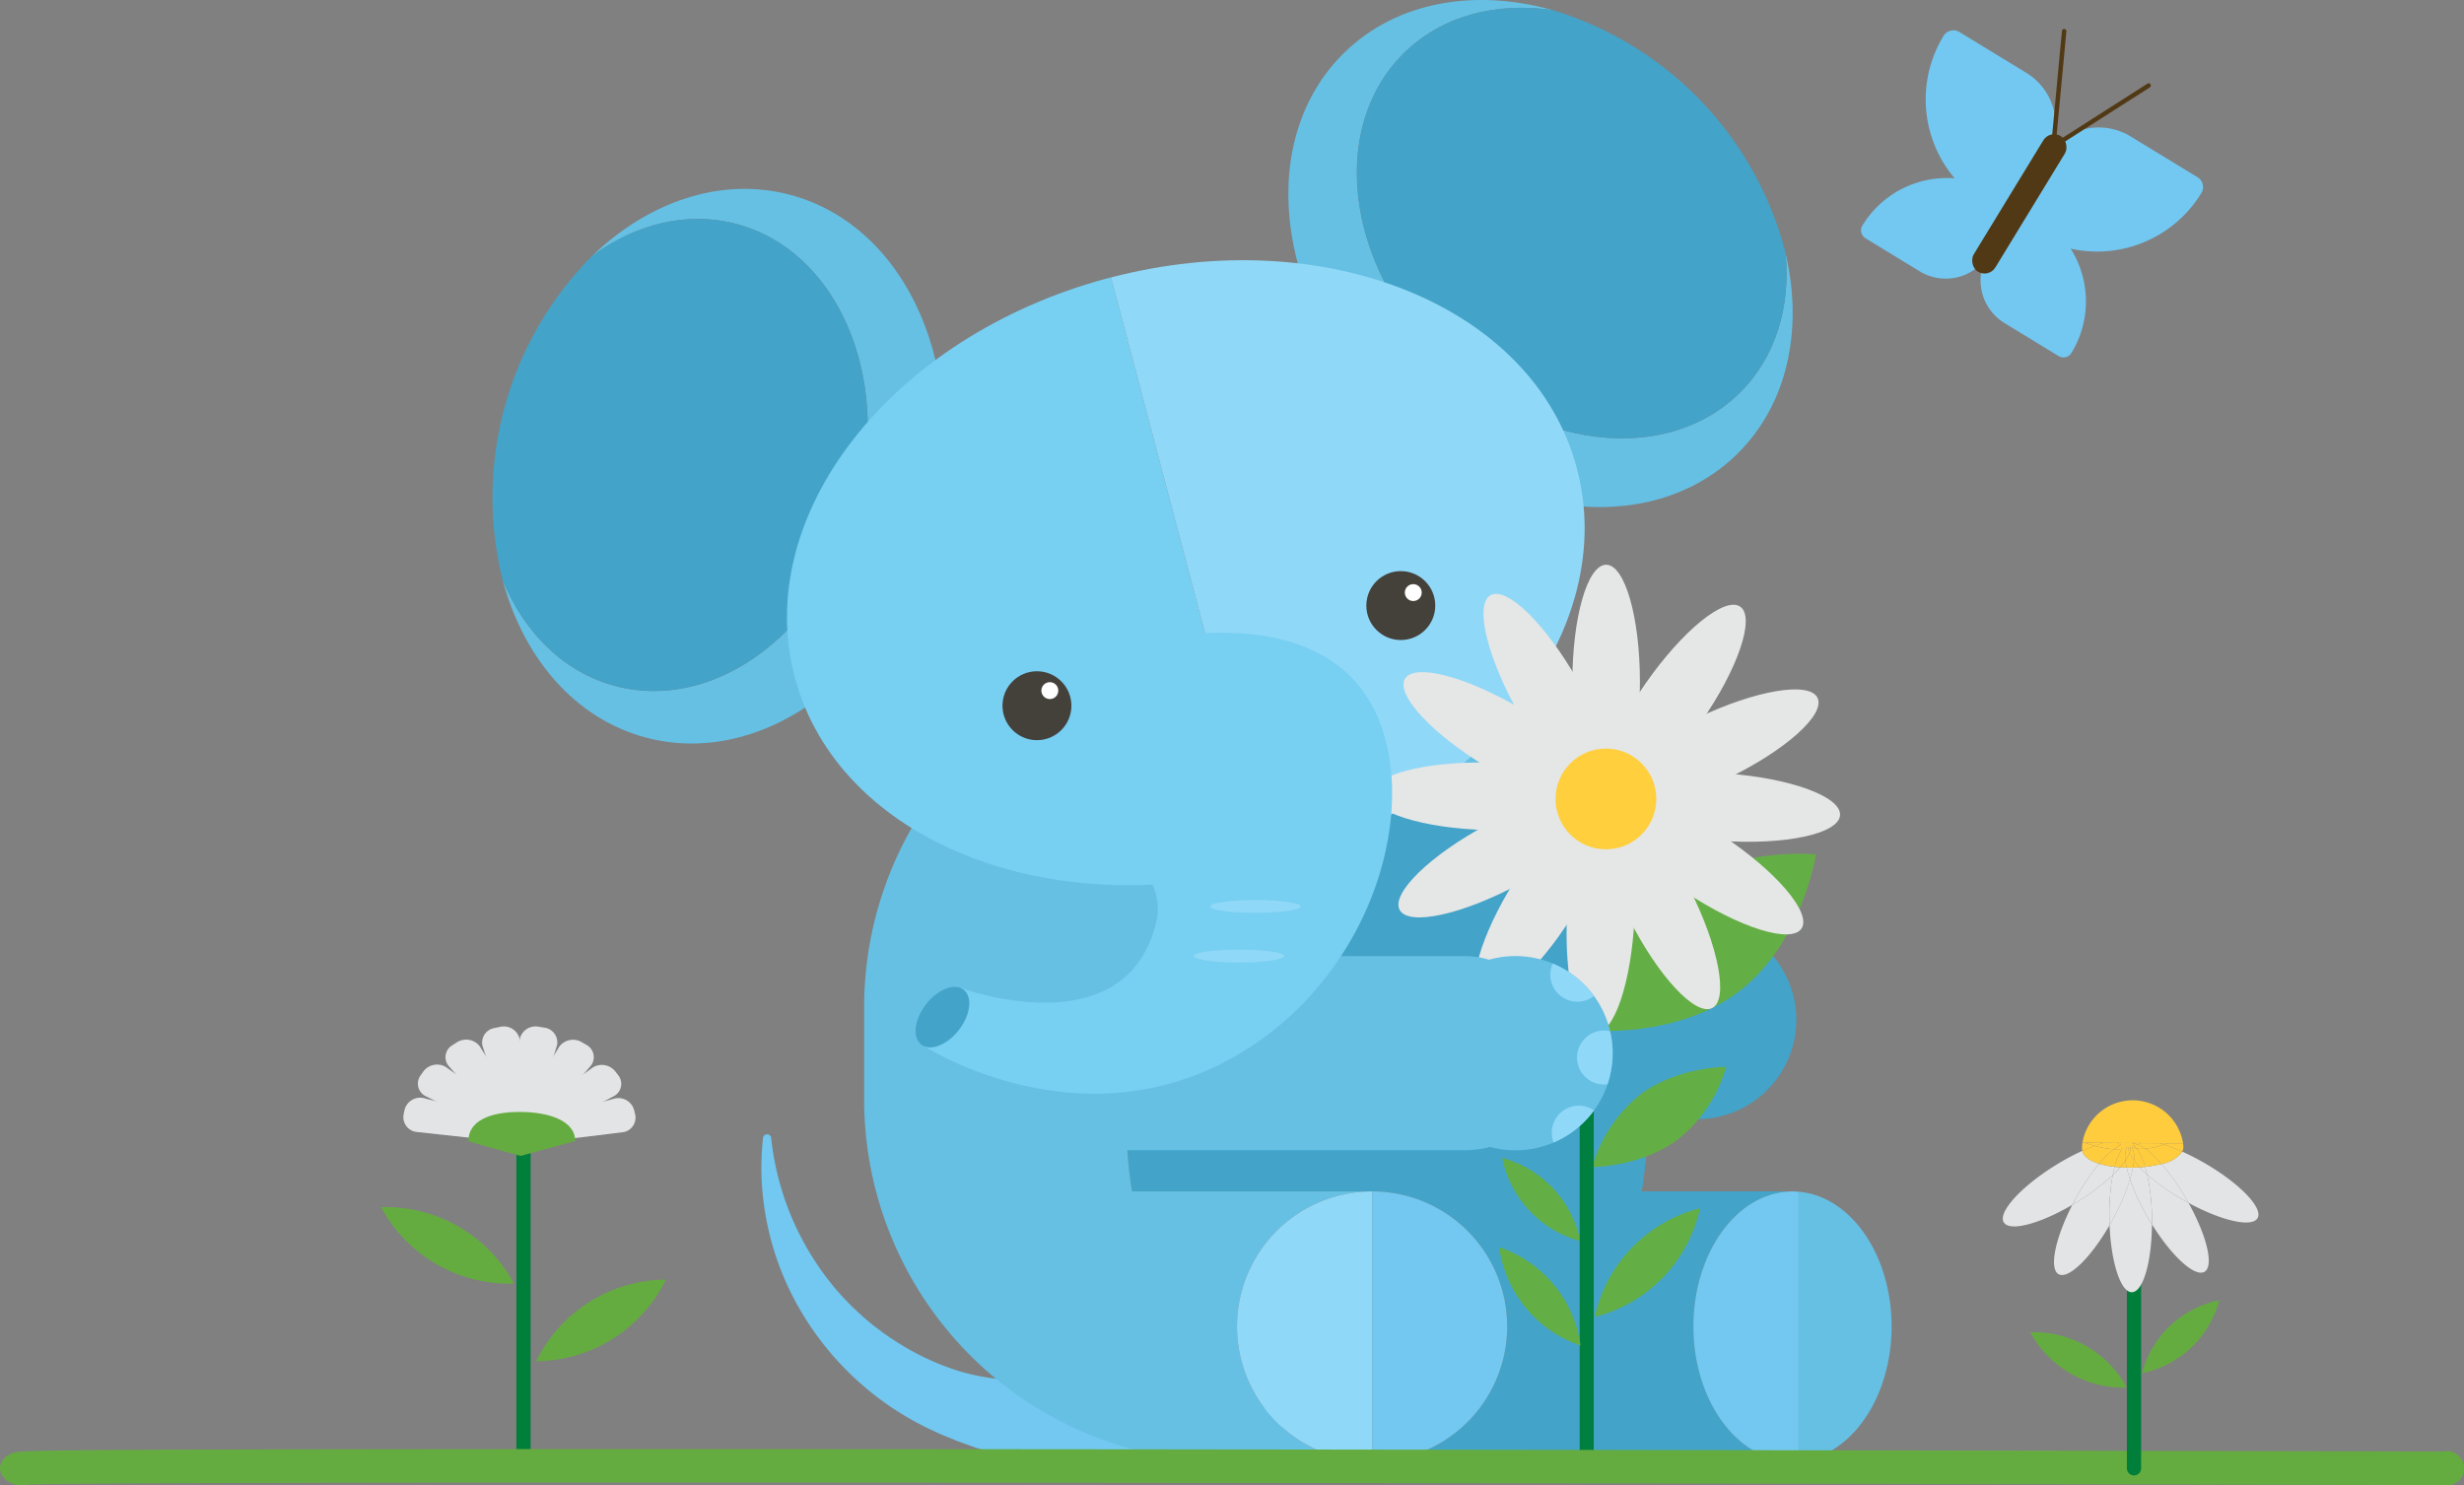 <svg xmlns="http://www.w3.org/2000/svg" xmlns:xlink="http://www.w3.org/1999/xlink" width="319.913" height="192.851" viewBox="0 0 319.913 192.851">
	<rect x="0" y="0" width="319.913" height="192.851" fill="#808080" stroke="none"/>
	<defs>
	  <clipPath id="clip-path">
		<path id="Path_921" data-name="Path 921" d="M603.7,590.392a12.614,12.614,0,1,1-.992-4.914A12.624,12.624,0,0,1,603.7,590.392Z" transform="translate(-578.451 -577.768)" fill="#66c0e4"/>
	  </clipPath>
	</defs>
	<g id="Group_1106" data-name="Group 1106" transform="translate(-169.267 -254.338)">
	  <g id="Group_1070" data-name="Group 1070" transform="translate(233.167 254.338)">
		<g id="Group_1069" data-name="Group 1069" transform="translate(0)">
		  <g id="Group_1068" data-name="Group 1068">
			<g id="Group_986" data-name="Group 986" transform="translate(34.955 147.301)">
			  <g id="Group_985" data-name="Group 985">
				<path id="Path_898" data-name="Path 898" d="M357.571,638.536a36.4,36.4,0,0,0,8.112,19.294c.549.66,1.111,1.3,1.716,1.909.3.3.584.619.9.909l.937.862c.3.294.637.557.96.828s.639.549.978.8c.682.5,1.336,1.018,2.049,1.46a33.573,33.573,0,0,0,8.9,4.263,28.346,28.346,0,0,0,9.575,1.081c.4,0,.795-.05,1.189-.066l1.234-.057c.921-.046,1.843-.077,2.764-.08,1.843-.011,3.686.071,5.528.222a96.317,96.317,0,0,1,11.056,1.555c1.843.377,3.685.8,5.528,1.323a46.232,46.232,0,0,1,5.528,1.893.577.577,0,0,1,0,1.06A46.244,46.244,0,0,1,419,677.685c-1.843.519-3.685.947-5.528,1.324a96.356,96.356,0,0,1-11.056,1.555c-1.843.151-3.686.233-5.528.222-.921,0-1.843-.033-2.764-.08l-.345-.018-.394-.033-.79-.068c-.526-.054-1.05-.094-1.572-.172l-1.559-.273c-.259-.048-.518-.087-.775-.143l-.768-.182-1.527-.375-1.5-.455c-1.005-.272-1.971-.682-2.949-1.015-.485-.181-.959-.395-1.438-.585s-.959-.38-1.421-.61a38.716,38.716,0,0,1-17.764-15.943,36.918,36.918,0,0,1-4.969-16.626,36.28,36.28,0,0,1,.163-5.674.534.534,0,0,1,1.06,0Z" transform="translate(-356.305 -638.061)" fill="#72c8f1"/>
			  </g>
			</g>
			<g id="Group_989" data-name="Group 989" transform="translate(48.295 83.765)">
			  <path id="Path_899" data-name="Path 899" d="M565.973,571.7c-.06,0-.119-.009-.18-.009H546.678a57.616,57.616,0,0,0,.727-9.152c0-.173,0-.344-.005-.517h3.709a12.9,12.9,0,1,0,0-25.217h-7.267q.431,1.8.722,3.653a46.643,46.643,0,0,1,.541,6.019q-.723-2.425-1.653-4.7a48.135,48.135,0,0,0-2.358-4.969c-6.137-11.2-16.171-18.5-27.511-18.5-18.68,0-33.822,19.8-33.822,44.232a57.609,57.609,0,0,0,.727,9.152H512.5a2.223,2.223,0,0,1,.455.048,17.537,17.537,0,0,1,.025,34.977,2.239,2.239,0,0,1-.479.054h53.3c.061,0,.12-.007.18-.009-6.983-.194-12.6-7.965-12.6-17.53S558.99,571.9,565.973,571.7Z" transform="translate(-445.709 -500.743)" fill="#43a3c8"/>
			  <g id="Group_987" data-name="Group 987">
				<path id="Path_900" data-name="Path 900" d="M489.188,508.613a47.1,47.1,0,0,0-45.638-36.065h-5.58a47.054,47.054,0,0,0-46.916,46.916v12.2a47.054,47.054,0,0,0,46.916,46.916h19.035a17.434,17.434,0,0,1-8.028-1.947c-.34-.175-.675-.358-1-.555a17.539,17.539,0,0,1,9.029-32.577H425.834a57.608,57.608,0,0,1-.727-9.152c0-24.429,15.143-44.232,33.822-44.232,11.339,0,21.374,7.3,27.511,18.5a48.129,48.129,0,0,1,2.358,4.969q.928,2.277,1.653,4.7a46.644,46.644,0,0,0-.541-6.019Q489.622,510.415,489.188,508.613Z" transform="translate(-391.055 -472.548)" fill="#66c0e4"/>
				<path id="Path_901" data-name="Path 901" d="M562.863,748.672h.834a2.243,2.243,0,0,0,.479-.054c-.142.01-.283.025-.426.032Q563.31,748.672,562.863,748.672Z" transform="translate(-496.911 -642.642)" fill="#66c0e4"/>
				<path id="Path_902" data-name="Path 902" d="M563.7,657.377h-.834c.433,0,.863.017,1.289.048A2.222,2.222,0,0,0,563.7,657.377Z" transform="translate(-496.911 -586.426)" fill="#66c0e4"/>
				<path id="Path_903" data-name="Path 903" d="M718.181,668.156c-1.855-5.977-6.072-10.253-11.056-10.671v34.982c6.732-.566,12.067-8.166,12.067-17.484A23.081,23.081,0,0,0,718.181,668.156Z" transform="translate(-585.794 -586.493)" fill="#66c0e4"/>
			  </g>
			  <path id="Path_904" data-name="Path 904" d="M534.708,657.377a17.54,17.54,0,0,0-9.029,32.577c.326.2.661.38,1,.555a17.434,17.434,0,0,0,8.028,1.947h0V657.377h0Z" transform="translate(-468.758 -586.426)" fill="#90d8f7"/>
			  <g id="Group_988" data-name="Group 988" transform="translate(65.952 70.951)">
				<path id="Path_905" data-name="Path 905" d="M684.387,657.377c-.089,0-.177.007-.266.009-6.983.193-12.6,7.965-12.6,17.53s5.618,17.336,12.6,17.53c.089,0,.177.009.266.009.27,0,.534-.033.8-.055V657.418C684.922,657.4,684.656,657.377,684.387,657.377Z" transform="translate(-629.808 -657.377)" fill="#72c8f1"/>
				<path id="Path_906" data-name="Path 906" d="M564.151,657.425c-.426-.031-.855-.048-1.289-.048h0v35.079h0q.447,0,.888-.022c.143-.007.284-.022.426-.032a17.537,17.537,0,0,0-.025-34.977Z" transform="translate(-562.861 -657.377)" fill="#72c8f1"/>
			  </g>
			</g>
			<g id="Group_990" data-name="Group 990">
			  <path id="Path_907" data-name="Path 907" d="M306.125,319c-8.994-2.39-18.428.908-25.739,7.963,5.608-4.131,12.238-5.86,18.635-4.212,13.079,3.368,20.217,19.545,15.946,36.133s-18.337,27.3-31.415,23.936c-6.756-1.74-11.92-6.9-14.752-13.768,2.724,10.111,9.38,17.979,18.6,20.429,15.346,4.077,31.977-8.4,37.148-27.858S321.471,323.074,306.125,319Z" transform="translate(-267.435 -293.7)" fill="#66c0e4"/>
			  <path id="Path_908" data-name="Path 908" d="M281.362,389.084c13.079,3.368,27.144-7.348,31.415-23.936s-2.867-32.765-15.946-36.133c-6.4-1.648-13.027.081-18.635,4.212a44.5,44.5,0,0,0-11.587,42.088C269.442,382.182,274.606,387.344,281.362,389.084Z" transform="translate(-265.246 -299.968)" fill="#43a3c8"/>
			  <path id="Path_909" data-name="Path 909" d="M599.092,287.208c.664,6.919-1.249,13.485-5.934,18.127-9.593,9.505-27.144,7.348-39.2-4.819s-14.053-29.737-4.459-39.243c4.949-4.9,12.016-6.7,19.354-5.619-10.07-2.83-20.224-1.146-27.046,5.511-11.364,11.089-9.174,31.762,4.891,46.175s34.678,17.106,46.042,6.017C599.392,306.866,601.393,297.089,599.092,287.208Z" transform="translate(-431.161 -254.338)" fill="#66c0e4"/>
			  <path id="Path_910" data-name="Path 910" d="M563.78,262.9c-9.593,9.506-7.6,27.075,4.459,39.242s29.607,14.325,39.2,4.819c4.685-4.642,6.6-11.208,5.934-18.127a44.464,44.464,0,0,0-30.239-31.553C575.8,256.207,568.73,258,563.78,262.9Z" transform="translate(-445.442 -255.967)" fill="#43a3c8"/>
			</g>
			<g id="Group_995" data-name="Group 995" transform="translate(38.273 33.791)">
			  <g id="Group_992" data-name="Group 992" transform="translate(0 2.237)">
				<g id="Group_991" data-name="Group 991">
				  <path id="Path_911" data-name="Path 911" d="M406.413,348.343c-28.02,7.572-46.115,30.808-40.416,51.9s33.035,32.052,61.055,24.481c.063-.017.123-.037.186-.054l-20.22-76.478C406.816,348.245,406.615,348.289,406.413,348.343Z" transform="translate(-364.948 -348.192)" fill="#77cff2"/>
				</g>
			  </g>
			  <g id="Group_994" data-name="Group 994" transform="translate(42.07)">
				<g id="Group_993" data-name="Group 993">
				  <path id="Path_912" data-name="Path 912" d="M534.992,369.233c-5.658-20.94-32.643-31.884-60.45-24.632l20.22,76.478C522.675,413.454,540.679,390.278,534.992,369.233Z" transform="translate(-474.542 -342.363)" fill="#90d8f7"/>
				</g>
			  </g>
			</g>
			<g id="Group_1039" data-name="Group 1039" transform="translate(114.111 73.337)">
			  <g id="Group_1038" data-name="Group 1038">
				<g id="Group_997" data-name="Group 997" transform="translate(28.708 65.202)">
				  <g id="Group_996" data-name="Group 996">
					<path id="Path_913" data-name="Path 913" d="M637.295,628.252s6.332.007,11.138-3.587a18.732,18.732,0,0,0,6.264-9.428s-6.332-.007-11.138,3.587A18.731,18.731,0,0,0,637.295,628.252Z" transform="translate(-637.295 -615.237)" fill="#64af45"/>
				  </g>
				</g>
				<g id="Group_999" data-name="Group 999" transform="translate(29.051 83.575)">
				  <g id="Group_998" data-name="Group 998">
					<path id="Path_914" data-name="Path 914" d="M638.189,677.2a18.649,18.649,0,0,0,13.654-14.1,18.649,18.649,0,0,0-13.654,14.1Z" transform="translate(-638.189 -663.098)" fill="#64af45"/>
				  </g>
				</g>
				<g id="Group_1001" data-name="Group 1001" transform="translate(22.689 19.859)">
				  <g id="Group_1000" data-name="Group 1000">
					<path id="Path_915" data-name="Path 915" d="M623.093,497.118a12.654,12.654,0,0,0-1.4,6.98,11.394,11.394,0,0,0,3.149,6.124,12.654,12.654,0,0,0,1.4-6.979A11.4,11.4,0,0,0,623.093,497.118Z" transform="translate(-621.615 -497.118)" fill="#3aac90"/>
				  </g>
				</g>
				<g id="Group_1003" data-name="Group 1003" transform="translate(17.026 77.036)">
				  <g id="Group_1002" data-name="Group 1002">
					<path id="Path_916" data-name="Path 916" d="M606.862,646.066A14.068,14.068,0,0,0,617,656.858a14.069,14.069,0,0,0-10.138-10.792Z" transform="translate(-606.862 -646.066)" fill="#64af45"/>
				  </g>
				</g>
				<g id="Group_1005" data-name="Group 1005" transform="translate(28.407 37.534)">
				  <g id="Group_1004" data-name="Group 1004">
					<path id="Path_917" data-name="Path 917" d="M665.865,543.235s-11.424-1.111-19.53,5.2S636.51,566.1,636.51,566.1s11.423,1.11,19.53-5.2S665.865,543.235,665.865,543.235Z" transform="translate(-636.51 -543.16)" fill="#64af45"/>
				  </g>
				</g>
				<g id="Group_1007" data-name="Group 1007" transform="translate(27.087 30.7)">
				  <g id="Group_1006" data-name="Group 1006">
					<path id="Path_918" data-name="Path 918" d="M633.984,611.95a.913.913,0,0,1-.912-.912V526.269a.912.912,0,0,1,1.825,0v84.768A.913.913,0,0,1,633.984,611.95Z" transform="translate(-633.072 -525.357)" fill="#007f40"/>
				  </g>
				</g>
				<g id="Group_1035" data-name="Group 1035">
				  <g id="Group_1032" data-name="Group 1032">
					<g id="Group_1009" data-name="Group 1009" transform="translate(26.139)">
					  <g id="Group_1008" data-name="Group 1008">
						<ellipse id="Ellipse_133" data-name="Ellipse 133" cx="4.385" cy="15.215" rx="4.385" ry="15.215" fill="#e5e6e6"/>
					  </g>
					</g>
					<g id="Group_1011" data-name="Group 1011" transform="translate(11.698 1.797)">
					  <g id="Group_1010" data-name="Group 1010">
						<ellipse id="Ellipse_134" data-name="Ellipse 134" cx="4.385" cy="15.215" rx="4.385" ry="15.215" transform="translate(0 4.326) rotate(-29.558)" fill="#e5e6e6"/>
					  </g>
					</g>
					<g id="Group_1013" data-name="Group 1013" transform="translate(2.157 11.047)">
					  <g id="Group_1012" data-name="Group 1012" transform="translate(0 0)">
						<ellipse id="Ellipse_135" data-name="Ellipse 135" cx="4.385" cy="15.215" rx="4.385" ry="15.215" transform="matrix(0.513, -0.858, 0.858, 0.513, 0, 7.526)" fill="#e5e6e6"/>
					  </g>
					</g>
					<g id="Group_1015" data-name="Group 1015" transform="translate(0 25.343)">
					  <g id="Group_1014" data-name="Group 1014" transform="translate(0 0)">
						<ellipse id="Ellipse_136" data-name="Ellipse 136" cx="4.385" cy="15.215" rx="4.385" ry="15.215" transform="translate(0 8.767) rotate(-88.675)" fill="#e5e6e6"/>
					  </g>
					</g>
					<g id="Group_1017" data-name="Group 1017" transform="translate(1.639 26.567)">
					  <g id="Group_1016" data-name="Group 1016" transform="translate(0 0)">
						<ellipse id="Ellipse_137" data-name="Ellipse 137" cx="15.215" cy="4.385" rx="15.215" ry="4.385" transform="translate(0 14.395) rotate(-28.233)" fill="#e5e6e6"/>
					  </g>
					</g>
					<g id="Group_1019" data-name="Group 1019" transform="translate(10.594 28.093)">
					  <g id="Group_1018" data-name="Group 1018" transform="translate(0 0)">
						<ellipse id="Ellipse_138" data-name="Ellipse 138" cx="15.215" cy="4.385" rx="15.215" ry="4.385" transform="translate(0 25.747) rotate(-57.791)" fill="#e5e6e6"/>
					  </g>
					</g>
					<g id="Group_1021" data-name="Group 1021" transform="translate(24.736 30.227)">
					  <g id="Group_1020" data-name="Group 1020" transform="translate(0 0)">
						<ellipse id="Ellipse_139" data-name="Ellipse 139" cx="15.215" cy="4.385" rx="15.215" ry="4.385" transform="translate(0 30.398) rotate(-87.349)" fill="#e5e6e6"/>
					  </g>
					</g>
					<g id="Group_1023" data-name="Group 1023" transform="translate(26.613 28.446)">
					  <g id="Group_1022" data-name="Group 1022" transform="translate(0 0)">
						<ellipse id="Ellipse_140" data-name="Ellipse 140" cx="4.385" cy="15.215" rx="4.385" ry="15.215" transform="translate(0 3.969) rotate(-26.907)" fill="#e5e6e6"/>
					  </g>
					</g>
					<g id="Group_1025" data-name="Group 1025" transform="translate(28.101 26.775)">
					  <g id="Group_1024" data-name="Group 1024" transform="translate(0 0)">
						<ellipse id="Ellipse_141" data-name="Ellipse 141" cx="4.385" cy="15.215" rx="4.385" ry="15.215" transform="translate(0 7.31) rotate(-56.465)" fill="#e5e6e6"/>
					  </g>
					</g>
					<g id="Group_1027" data-name="Group 1027" transform="translate(30.219 26.056)">
					  <g id="Group_1026" data-name="Group 1026" transform="translate(0 0)">
						<ellipse id="Ellipse_142" data-name="Ellipse 142" cx="4.385" cy="15.215" rx="4.385" ry="15.215" transform="matrix(0.069, -0.998, 0.998, 0.069, 0, 8.748)" fill="#e5e6e6"/>
					  </g>
					</g>
					<g id="Group_1029" data-name="Group 1029" transform="translate(28.63 13.336)">
					  <g id="Group_1028" data-name="Group 1028" transform="translate(0 0)">
						<ellipse id="Ellipse_143" data-name="Ellipse 143" cx="15.215" cy="4.385" rx="15.215" ry="4.385" transform="translate(0 13.14) rotate(-25.582)" fill="#e5e6e6"/>
					  </g>
					</g>
					<g id="Group_1031" data-name="Group 1031" transform="translate(26.926 2.954)">
					  <g id="Group_1030" data-name="Group 1030" transform="translate(0 0)">
						<ellipse id="Ellipse_144" data-name="Ellipse 144" cx="15.215" cy="4.385" rx="15.215" ry="4.385" transform="matrix(0.572, -0.821, 0.821, 0.572, 0, 24.97)" fill="#e5e6e6"/>
					  </g>
					</g>
				  </g>
				  <g id="Group_1034" data-name="Group 1034" transform="translate(23.952 23.874)">
					<g id="Group_1033" data-name="Group 1033">
					  <circle id="Ellipse_145" data-name="Ellipse 145" cx="6.541" cy="6.541" r="6.541" fill="#ffcf3d"/>
					</g>
				  </g>
				</g>
				<g id="Group_1037" data-name="Group 1037" transform="translate(16.631 88.627)">
				  <g id="Group_1036" data-name="Group 1036">
					<path id="Path_919" data-name="Path 919" d="M605.835,676.26a15.752,15.752,0,0,0,10.572,12.772,15.752,15.752,0,0,0-10.572-12.772Z" transform="translate(-605.835 -676.26)" fill="#64af45"/>
				  </g>
				</g>
			  </g>
			</g>
			<g id="Group_1041" data-name="Group 1041" transform="translate(66.939 124.156)">
			  <g id="Group_1040" data-name="Group 1040">
				<rect id="Rectangle_73" data-name="Rectangle 73" width="71.97" height="25.217" rx="12.609" fill="#66c0e4"/>
			  </g>
			</g>
			<g id="Group_1049" data-name="Group 1049" transform="translate(120.231 124.156)">
			  <path id="Path_920" data-name="Path 920" d="M603.7,590.392a12.614,12.614,0,1,1-.992-4.914A12.624,12.624,0,0,1,603.7,590.392Z" transform="translate(-578.451 -577.768)" fill="#66c0e4"/>
			  <g id="Group_1048" data-name="Group 1048" clip-path="url(#clip-path)">
				<g id="Group_1043" data-name="Group 1043" transform="translate(17.155 -1.083)">
				  <g id="Group_1042" data-name="Group 1042">
					<circle id="Ellipse_146" data-name="Ellipse 146" cx="3.505" cy="3.505" r="3.505" fill="#90d8f7"/>
				  </g>
				</g>
				<g id="Group_1045" data-name="Group 1045" transform="translate(20.621 9.67)">
				  <g id="Group_1044" data-name="Group 1044">
					<circle id="Ellipse_147" data-name="Ellipse 147" cx="3.505" cy="3.505" r="3.505" fill="#90d8f7"/>
				  </g>
				</g>
				<g id="Group_1047" data-name="Group 1047" transform="translate(17.343 19.424)">
				  <g id="Group_1046" data-name="Group 1046">
					<circle id="Ellipse_148" data-name="Ellipse 148" cx="3.505" cy="3.505" r="3.505" fill="#90d8f7"/>
				  </g>
				</g>
			  </g>
			</g>
			<g id="Group_1051" data-name="Group 1051" transform="translate(55.692 82.171)">
			  <g id="Group_1050" data-name="Group 1050">
				<path id="Path_922" data-name="Path 922" d="M410.324,479.467s33.37,14.011,30.576,26.294c-3.815,16.766-25.462,8.75-25.462,8.75l-4.677,7.6s21.348,13.809,42.373.032c19.173-12.563,23.476-39.056,12.149-48.815C449.088,459.373,410.324,479.467,410.324,479.467Z" transform="translate(-410.324 -468.396)" fill="#77cff2"/>
			  </g>
			</g>
			<g id="Group_1063" data-name="Group 1063" transform="translate(66.257 74.166)">
			  <g id="Group_1056" data-name="Group 1056" transform="translate(0 13.005)">
				<g id="Group_1053" data-name="Group 1053">
				  <g id="Group_1052" data-name="Group 1052">
					<circle id="Ellipse_149" data-name="Ellipse 149" cx="4.474" cy="4.474" r="4.474" fill="#44413b"/>
				  </g>
				</g>
				<g id="Group_1055" data-name="Group 1055" transform="translate(5.051 1.415)">
				  <g id="Group_1054" data-name="Group 1054">
					<circle id="Ellipse_150" data-name="Ellipse 150" cx="1.098" cy="1.098" r="1.098" fill="#fff"/>
				  </g>
				</g>
			  </g>
			  <g id="Group_1062" data-name="Group 1062" transform="translate(47.242)">
				<g id="Group_1059" data-name="Group 1059">
				  <g id="Group_1058" data-name="Group 1058">
					<g id="Group_1057" data-name="Group 1057">
					  <circle id="Ellipse_151" data-name="Ellipse 151" cx="4.474" cy="4.474" r="4.474" fill="#44413b"/>
					</g>
				  </g>
				</g>
				<g id="Group_1061" data-name="Group 1061" transform="translate(4.995 1.69)">
				  <g id="Group_1060" data-name="Group 1060">
					<circle id="Ellipse_152" data-name="Ellipse 152" cx="1.098" cy="1.098" r="1.098" fill="#fff"/>
				  </g>
				</g>
			  </g>
			</g>
			<ellipse id="Ellipse_153" data-name="Ellipse 153" cx="4.5" cy="2.708" rx="4.5" ry="2.708" transform="matrix(0.611, -0.791, 0.791, 0.611, 53.571, 133.992)" fill="#43a3c8"/>
			<g id="Group_1065" data-name="Group 1065" transform="translate(93.201 116.874)">
			  <g id="Group_1064" data-name="Group 1064">
				<ellipse id="Ellipse_154" data-name="Ellipse 154" cx="5.89" cy="0.839" rx="5.89" ry="0.839" fill="#90d8f7"/>
			  </g>
			</g>
			<g id="Group_1067" data-name="Group 1067" transform="translate(91.069 123.317)">
			  <g id="Group_1066" data-name="Group 1066">
				<ellipse id="Ellipse_155" data-name="Ellipse 155" cx="5.89" cy="0.839" rx="5.89" ry="0.839" fill="#90d8f7"/>
			  </g>
			</g>
		  </g>
		</g>
	  </g>
	  <g id="Group_1080" data-name="Group 1080" transform="translate(213.18 397.232)">
		<g id="Group_1071" data-name="Group 1071" transform="translate(23.132 5.48)">
		  <path id="Path_923" data-name="Path 923" d="M274.366,684.082a.925.925,0,0,1-.925-.925V641.781a.925.925,0,1,1,1.85,0v41.376A.925.925,0,0,1,274.366,684.082Z" transform="translate(-273.441 -640.856)" fill="#007f3a"/>
		</g>
		<g id="Group_1072" data-name="Group 1072" transform="translate(25.704 23.271)">
		  <path id="Path_924" data-name="Path 924" d="M280.14,697.808a18.908,18.908,0,0,0,16.841-10.6,18.907,18.907,0,0,0-16.841,10.6Z" transform="translate(-280.14 -687.204)" fill="#65ac40"/>
		</g>
		<g id="Group_1073" data-name="Group 1073" transform="translate(5.561 13.868)">
		  <path id="Path_925" data-name="Path 925" d="M227.666,662.713a18.907,18.907,0,0,0,17.254,9.919,18.908,18.908,0,0,0-17.254-9.919Z" transform="translate(-227.666 -662.708)" fill="#65ac40"/>
		</g>
		<g id="Group_1074" data-name="Group 1074" transform="translate(-43.913 45.282)">
		  <path id="Path_926" data-name="Path 926" d="M215.957,749.218a2.9,2.9,0,0,1-2.529-1.279c-.632-1.1-.012-2.385,1.384-2.88.83-.295,1.247-.443,51.123-.5,26.162-.03,62.49-.019,107.974.034,77.441.089,155.638.271,156.418.273a2.24,2.24,0,1,1-.008,4.352h-.008c-105.461-.245-306.156-.568-313.82-.04A3.462,3.462,0,0,1,215.957,749.218Zm1.132-.19h0Zm.011,0-.007,0Z" transform="translate(-213.18 -744.542)" fill="#65ac40"/>
		</g>
		<g id="Group_1079" data-name="Group 1079" transform="translate(216.123)">
		  <g id="Group_1075" data-name="Group 1075" transform="translate(16.105 14.979)">
			<path id="Path_927" data-name="Path 927" d="M819.066,699.329a.924.924,0,0,1-.925-.925V666.527a.925.925,0,1,1,1.849,0V698.4A.925.925,0,0,1,819.066,699.329Z" transform="translate(-818.141 -665.602)" fill="#007f3a"/>
		  </g>
		  <g id="Group_1076" data-name="Group 1076" transform="translate(18.063 25.952)">
			<path id="Path_928" data-name="Path 928" d="M823.242,703.67a13.124,13.124,0,0,0,10.045-9.483,13.126,13.126,0,0,0-10.045,9.483Z" transform="translate(-823.242 -694.187)" fill="#65ac40"/>
		  </g>
		  <g id="Group_1077" data-name="Group 1077" transform="translate(3.573 30.114)">
			<path id="Path_929" data-name="Path 929" d="M785.495,705.035a13.72,13.72,0,0,0,12.53,7.179,13.721,13.721,0,0,0-12.53-7.179Z" transform="translate(-785.495 -705.031)" fill="#65ac40"/>
		  </g>
		  <g id="Group_1078" data-name="Group 1078">
			<path id="Path_930" data-name="Path 930" d="M788.683,645.329c-1.179-.361-2.011-.914-2.172-1.667a30.775,30.775,0,0,0-3.5,1.88c-4.5,2.8-7.5,6.117-6.693,7.414.763,1.228,4.659.2,8.892-2.282.127-.247.255-.495.391-.743A28.385,28.385,0,0,1,788.683,645.329Z" transform="translate(-776.188 -637.105)" fill="#e3e4e5"/>
			<path id="Path_931" data-name="Path 931" d="M801.126,651.843a28.113,28.113,0,0,1-4.527,3.439c-.241.149-.481.292-.72.433-2.24,4.367-3.043,8.316-1.773,9.008s4.153-2.12,6.608-6.368c-.012-.278-.021-.559-.025-.843A28.086,28.086,0,0,1,801.126,651.843Z" transform="translate(-786.856 -642.146)" fill="#e3e4e5"/>
			<path id="Path_932" data-name="Path 932" d="M804.94,649.479c.073-.378.154-.735.243-1.069a11.512,11.512,0,0,1-2.017-.4,28.38,28.38,0,0,0-3.081,4.6c-.136.249-.264.5-.391.743.239-.141.479-.283.72-.433A28.1,28.1,0,0,0,804.94,649.479Z" transform="translate(-790.671 -639.782)" fill="#e3e4e5"/>
			<path id="Path_933" data-name="Path 933" d="M814.944,653.253a27.985,27.985,0,0,1-2.241,5.234c-.136.25-.275.494-.414.736.206,4.9,1.457,8.731,2.9,8.707s2.566-3.893,2.606-8.8q-.221-.354-.438-.721A27.969,27.969,0,0,1,814.944,653.253Z" transform="translate(-798.431 -643.015)" fill="#e3e4e5"/>
			<path id="Path_934" data-name="Path 934" d="M814.9,650.772a14.881,14.881,0,0,1-.426-1.507c-.287-.006-.572-.019-.853-.039-.282.324-.6.661-.964,1a28.091,28.091,0,0,0-.437,5.668c0,.284.014.565.025.843.139-.241.278-.486.414-.735A27.979,27.979,0,0,0,814.9,650.772Z" transform="translate(-798.382 -640.533)" fill="#e3e4e5"/>
			<path id="Path_935" data-name="Path 935" d="M813.361,650.126c.359-.344.682-.68.964-1-.244-.017-.485-.038-.721-.065C813.515,649.391,813.434,649.748,813.361,650.126Z" transform="translate(-799.091 -640.429)" fill="#e3e4e5"/>
			<path id="Path_936" data-name="Path 936" d="M825,651.647a28.088,28.088,0,0,1,.628,5.65c0,.284.005.565,0,.844,2.6,4.163,5.574,6.876,6.819,6.142s.31-4.654-2.076-8.943c-.244-.132-.489-.267-.734-.408A28.125,28.125,0,0,1,825,651.647Z" transform="translate(-806.26 -642.025)" fill="#e3e4e5"/>
			<path id="Path_937" data-name="Path 937" d="M822.055,655.807a28.11,28.11,0,0,0-.628-5.65c-.354-.316-.673-.627-.957-.928-.3.02-.6.035-.895.041a14.976,14.976,0,0,1-.372,1.5,27.973,27.973,0,0,0,2.416,5.156q.217.367.438.721C822.06,656.372,822.06,656.091,822.055,655.807Z" transform="translate(-802.691 -640.535)" fill="#e3e4e5"/>
			<path id="Path_938" data-name="Path 938" d="M818.094,649.328a14.9,14.9,0,0,0,.426,1.507,14.959,14.959,0,0,0,.372-1.5C818.625,649.336,818.359,649.334,818.094,649.328Z" transform="translate(-802.007 -640.596)" fill="#e3e4e5"/>
			<path id="Path_939" data-name="Path 939" d="M829.864,645.52a28.8,28.8,0,0,1,3.089,4.333c.144.245.281.488.416.73,4.314,2.34,8.243,3.234,8.964,1.981.762-1.324-2.345-4.541-6.939-7.185a31.6,31.6,0,0,0-2.846-1.453A4.15,4.15,0,0,1,829.864,645.52Z" transform="translate(-809.259 -637.269)" fill="#e3e4e5"/>
			<path id="Path_940" data-name="Path 940" d="M826.451,648.078a14.233,14.233,0,0,1-2.126.381q.138.466.258.989a28.123,28.123,0,0,0,4.64,3.284c.246.141.49.276.734.408-.135-.243-.272-.486-.416-.73A28.783,28.783,0,0,0,826.451,648.078Z" transform="translate(-805.846 -639.826)" fill="#e3e4e5"/>
			<path id="Path_941" data-name="Path 941" d="M823.461,650.059q-.119-.523-.258-.989-.346.037-.7.061C822.787,649.432,823.107,649.743,823.461,650.059Z" transform="translate(-804.724 -640.437)" fill="#e3e4e5"/>
			<path id="Path_942" data-name="Path 942" d="M803.023,641.968c.556-.252,1.091-.47,1.6-.654q-.621-.17-1.292-.4l-.3,0a5.866,5.866,0,0,0-.046.817A1.288,1.288,0,0,0,803.023,641.968Z" transform="translate(-792.7 -635.411)" fill="#ffcc3d"/>
			<path id="Path_943" data-name="Path 943" d="M805.893,632.1l1.689.011,1.024.007.4,0h.4l.28,0,1.014.006,2.421.015,1.158.007,1.9.012a6.623,6.623,0,0,0-13.068-.082l.3,0Z" transform="translate(-792.776 -626.582)" fill="#ffcc3d"/>
			<path id="Path_944" data-name="Path 944" d="M830.773,641.274a23.6,23.6,0,0,1,2.336.908,1.291,1.291,0,0,0,.148-.624c0-.152-.019-.3-.034-.451l-1.9-.012C831.135,641.159,830.953,641.218,830.773,641.274Z" transform="translate(-809.819 -635.524)" fill="#ffcc3d"/>
			<path id="Path_945" data-name="Path 945" d="M803.882,640.917q.671.23,1.292.4c.417-.151.817-.281,1.194-.384Z" transform="translate(-793.251 -635.414)" fill="#ffcc3d"/>
			<path id="Path_946" data-name="Path 946" d="M805.251,644.28a12.5,12.5,0,0,1,1.893-1.875,12.187,12.187,0,0,1-2.466-.447c-.509.184-1.044.4-1.6.654C803.24,643.365,804.072,643.919,805.251,644.28Z" transform="translate(-792.756 -636.055)" fill="#ffcc3d"/>
			<path id="Path_947" data-name="Path 947" d="M810.681,641.2a3.606,3.606,0,0,1-.551-.236l-1.689-.011c-.377.1-.777.233-1.194.384a12.183,12.183,0,0,0,2.466.447A4.426,4.426,0,0,1,810.681,641.2Z" transform="translate(-795.324 -635.439)" fill="#ffcc3d"/>
			<path id="Path_948" data-name="Path 948" d="M815.927,641.076a1.362,1.362,0,0,1-.145-.084l-1.024-.007a3.6,3.6,0,0,0,.551.236A1.732,1.732,0,0,1,815.927,641.076Z" transform="translate(-799.952 -635.456)" fill="#ffcc3d"/>
			<path id="Path_949" data-name="Path 949" d="M818.032,641.188a.84.84,0,0,1-.21-.184l-.4,0a1.348,1.348,0,0,0,.145.084A.909.909,0,0,1,818.032,641.188Z" transform="translate(-801.595 -635.466)" fill="#ffcc3d"/>
			<path id="Path_950" data-name="Path 950" d="M810.631,643.018a12.5,12.5,0,0,0-1.893,1.875,11.519,11.519,0,0,0,2.017.4,6.7,6.7,0,0,1,1.012-2.343A4.37,4.37,0,0,1,810.631,643.018Z" transform="translate(-796.243 -636.669)" fill="#ffcc3d"/>
			<path id="Path_951" data-name="Path 951" d="M814.806,642.119a.349.349,0,1,0-.168-.519,4.435,4.435,0,0,0-.969.584A4.368,4.368,0,0,0,814.806,642.119Z" transform="translate(-799.281 -635.835)" fill="#ffcc3d"/>
			<path id="Path_952" data-name="Path 952" d="M816.82,641.462a.245.245,0,1,0-.01-.241.323.323,0,1,0,.01.241Z" transform="translate(-800.836 -635.601)" fill="#ffcc3d"/>
			<path id="Path_953" data-name="Path 953" d="M817.8,641.22a.91.91,0,0,0,.462.1A.91.91,0,0,0,817.8,641.22Z" transform="translate(-801.827 -635.601)" fill="#ffcc3d"/>
			<path id="Path_954" data-name="Path 954" d="M815.872,647.8q.422.03.853.039a8.913,8.913,0,0,1-.16-.93A9.444,9.444,0,0,1,815.872,647.8Z" transform="translate(-800.638 -639.104)" fill="#ffcc3d"/>
			<path id="Path_955" data-name="Path 955" d="M815.62,642.307a1.665,1.665,0,0,1-.615.248,6.7,6.7,0,0,0-1.012,2.343c.236.027.478.048.721.065a9.453,9.453,0,0,0,.693-.891A2.868,2.868,0,0,1,815.62,642.307Z" transform="translate(-799.481 -636.271)" fill="#ffcc3d"/>
			<path id="Path_956" data-name="Path 956" d="M816.63,642.05a1.666,1.666,0,0,0,.615-.248.238.238,0,1,0-.155-.176A1.739,1.739,0,0,0,816.63,642.05Z" transform="translate(-801.105 -635.765)" fill="#ffcc3d"/>
			<path id="Path_957" data-name="Path 957" d="M818.28,641.487a.909.909,0,0,0-.453.139A.909.909,0,0,0,818.28,641.487Z" transform="translate(-801.843 -635.765)" fill="#ffcc3d"/>
			<path id="Path_958" data-name="Path 958" d="M820.173,647.809c.3-.006.6-.021.895-.041a9.58,9.58,0,0,1-.763-.91A9.12,9.12,0,0,1,820.173,647.809Z" transform="translate(-803.288 -639.075)" fill="#ffcc3d"/>
			<path id="Path_959" data-name="Path 959" d="M818.205,644.3a4.432,4.432,0,0,1-.528,1,8.919,8.919,0,0,0,.16.93c.265.006.531.008.8,0a9.109,9.109,0,0,0,.132-.95A4.438,4.438,0,0,1,818.205,644.3Z" transform="translate(-801.75 -637.5)" fill="#ffcc3d"/>
			<path id="Path_960" data-name="Path 960" d="M817.83,641.8a2.867,2.867,0,0,0-.213,1.765,4.43,4.43,0,0,0,.528-1,1.244,1.244,0,0,1-.018-1.081A.906.906,0,0,1,817.83,641.8Z" transform="translate(-801.69 -635.765)" fill="#ffcc3d"/>
			<path id="Path_961" data-name="Path 961" d="M818.231,641.8a.905.905,0,0,0,.3-.315A.905.905,0,0,0,818.231,641.8Z" transform="translate(-802.092 -635.765)" fill="#ffcc3d"/>
			<path id="Path_962" data-name="Path 962" d="M824.393,642.091a12.907,12.907,0,0,1,2.1,1.972,4.15,4.15,0,0,0,2.685-1.594,23.594,23.594,0,0,0-2.336-.908A12.187,12.187,0,0,1,824.393,642.091Z" transform="translate(-805.888 -635.811)" fill="#ffcc3d"/>
			<path id="Path_963" data-name="Path 963" d="M821.429,642.872a6.818,6.818,0,0,1,1.112,2.379,14.239,14.239,0,0,0,2.126-.381,12.914,12.914,0,0,0-2.1-1.972A4.348,4.348,0,0,1,821.429,642.872Z" transform="translate(-804.062 -636.619)" fill="#ffcc3d"/>
			<path id="Path_964" data-name="Path 964" d="M819.808,642.281a2.868,2.868,0,0,1,.272,1.757,9.575,9.575,0,0,0,.763.91q.353-.024.7-.061a6.817,6.817,0,0,0-1.112-2.379A1.667,1.667,0,0,1,819.808,642.281Z" transform="translate(-803.063 -636.254)" fill="#ffcc3d"/>
			<path id="Path_965" data-name="Path 965" d="M819.024,642.568a4.434,4.434,0,0,0,.562.982,2.869,2.869,0,0,0-.272-1.757.9.9,0,0,1-.308-.3A1.245,1.245,0,0,1,819.024,642.568Z" transform="translate(-802.569 -635.765)" fill="#ffcc3d"/>
			<path id="Path_966" data-name="Path 966" d="M818.84,642.568a1.245,1.245,0,0,0-.018-1.081A1.245,1.245,0,0,0,818.84,642.568Z" transform="translate(-802.386 -635.765)" fill="#ffcc3d"/>
			<path id="Path_967" data-name="Path 967" d="M830.345,641.083l-1.158-.007c.2.056.4.119.609.186C829.976,641.206,830.158,641.147,830.345,641.083Z" transform="translate(-808.842 -635.512)" fill="#ffcc3d"/>
			<path id="Path_968" data-name="Path 968" d="M822.808,641.767a12.188,12.188,0,0,0,2.449-.53c-.208-.068-.411-.13-.609-.186l-2.421-.015a3.344,3.344,0,0,1-.407.18A4.428,4.428,0,0,1,822.808,641.767Z" transform="translate(-804.304 -635.487)" fill="#ffcc3d"/>
			<path id="Path_969" data-name="Path 969" d="M820.2,641.622a1.732,1.732,0,0,1,.474.408,4.352,4.352,0,0,0,1.138.026,4.421,4.421,0,0,0-.987-.551A1.748,1.748,0,0,1,820.2,641.622Z" transform="translate(-803.302 -635.776)" fill="#ffcc3d"/>
			<path id="Path_970" data-name="Path 970" d="M819.314,641.792a1.664,1.664,0,0,0,.622.227,1.734,1.734,0,0,0-.474-.408.237.237,0,1,0-.149.181Z" transform="translate(-802.569 -635.765)" fill="#ffcc3d"/>
			<path id="Path_971" data-name="Path 971" d="M819.314,641.792a.909.909,0,0,0-.308-.3A.909.909,0,0,0,819.314,641.792Z" transform="translate(-802.569 -635.765)" fill="#ffcc3d"/>
			<path id="Path_972" data-name="Path 972" d="M818.67,641.009h-.092a.842.842,0,0,1,.164.184A.808.808,0,0,1,818.67,641.009Z" transform="translate(-802.305 -635.471)" fill="#ffcc3d"/>
			<path id="Path_973" data-name="Path 973" d="M818.5,641.008h-.046a.189.189,0,1,0,.046,0Z" transform="translate(-802.232 -635.47)" fill="#ffcc3d"/>
			<path id="Path_974" data-name="Path 974" d="M819.157,641.013h-.086a.81.81,0,0,1-.065.182A.851.851,0,0,1,819.157,641.013Z" transform="translate(-802.569 -635.473)" fill="#ffcc3d"/>
			<path id="Path_975" data-name="Path 975" d="M818.955,641.011h-.137a.1.1,0,1,0,.137,0Z" transform="translate(-802.453 -635.471)" fill="#ffcc3d"/>
			<path id="Path_976" data-name="Path 976" d="M820.674,641.206a3.359,3.359,0,0,0,.407-.18l-1.014-.007a1,1,0,0,1-.107.067A1.629,1.629,0,0,1,820.674,641.206Z" transform="translate(-803.156 -635.477)" fill="#ffcc3d"/>
			<path id="Path_977" data-name="Path 977" d="M819.372,641.084a1.031,1.031,0,0,0,.107-.067h-.28a.85.85,0,0,1-.193.181A.877.877,0,0,1,819.372,641.084Z" transform="translate(-802.569 -635.474)" fill="#ffcc3d"/>
			<path id="Path_978" data-name="Path 978" d="M819.2,641.014h-.042a.171.171,0,1,0,.042,0Z" transform="translate(-802.569 -635.474)" fill="#ffcc3d"/>
			<path id="Path_979" data-name="Path 979" d="M820.087,641.305a1.629,1.629,0,0,0-.715-.119.878.878,0,0,1-.366.112.906.906,0,0,1,.456.124A1.746,1.746,0,0,0,820.087,641.305Z" transform="translate(-802.569 -635.577)" fill="#ffcc3d"/>
			<path id="Path_980" data-name="Path 980" d="M819.006,641.306a.877.877,0,0,0,.366-.112A.877.877,0,0,0,819.006,641.306Z" transform="translate(-802.569 -635.585)" fill="#ffcc3d"/>
			<path id="Path_981" data-name="Path 981" d="M819.462,641.61a.906.906,0,0,0-.456-.124A.906.906,0,0,0,819.462,641.61Z" transform="translate(-802.569 -635.765)" fill="#ffcc3d"/>
		  </g>
		</g>
	  </g>
	  <g id="Group_1094" data-name="Group 1094" transform="translate(221.626 387.637)">
		<g id="Group_1086" data-name="Group 1086" transform="translate(0 0.007)">
		  <g id="Group_1085" data-name="Group 1085">
			<g id="Group_1081" data-name="Group 1081" transform="translate(10.224)">
			  <path id="Path_982" data-name="Path 982" d="M266.924,615.606l.37-.078c1.123-.235,1.15-1.122.892-2.145l-1.525-10.3a2.115,2.115,0,0,0-2.512-1.433l-.711.149a1.917,1.917,0,0,0-1.572,2.288l3.227,9.941C265.352,615.054,265.8,615.842,266.924,615.606Z" transform="translate(-261.813 -601.605)" fill="#e3e4e5"/>
			</g>
			<g id="Group_1082" data-name="Group 1082" transform="translate(5.484 1.698)">
			  <path id="Path_983" data-name="Path 983" d="M259.317,618.332l.31-.2c.942-.605.6-1.435-.067-2.293l-5.693-9a2.236,2.236,0,0,0-2.921-.459l-.6.383a1.808,1.808,0,0,0-.5,2.66l7.12,8.087C257.632,618.363,258.375,618.937,259.317,618.332Z" transform="translate(-249.466 -606.028)" fill="#e3e4e5"/>
			</g>
			<g id="Group_1083" data-name="Group 1083" transform="translate(1.898 4.943)">
			  <path id="Path_984" data-name="Path 984" d="M253.561,623.54l.2-.291c.62-.885-.044-1.535-1.015-2.1l-9.013-6.37a2.228,2.228,0,0,0-2.894.582l-.392.56a1.816,1.816,0,0,0,.64,2.636l9.953,5.029C252.015,624.15,252.941,624.425,253.561,623.54Z" transform="translate(-240.124 -614.481)" fill="#e3e4e5"/>
			</g>
			<g id="Group_1084" data-name="Group 1084" transform="translate(0 9.252)">
			  <path id="Path_985" data-name="Path 985" d="M250.515,630.455l.068-.34c.206-1.033-.679-1.405-1.813-1.593l-10.99-2.787a2.1,2.1,0,0,0-2.436,1.537l-.13.653a1.936,1.936,0,0,0,1.688,2.219l11.3,1.221C249.338,631.554,250.309,631.488,250.515,630.455Z" transform="translate(-235.18 -625.705)" fill="#e3e4e5"/>
			</g>
		  </g>
		</g>
		<g id="Group_1092" data-name="Group 1092" transform="translate(13.707)">
		  <g id="Group_1091" data-name="Group 1091">
			<g id="Group_1087" data-name="Group 1087" transform="translate(1.045 9.312)">
			  <path id="Path_986" data-name="Path 986" d="M273.655,630.5l.085.337c.258,1.023,1.232,1.048,2.355.812L287.4,630.26a1.917,1.917,0,0,0,1.572-2.288l-.163-.647a2.116,2.116,0,0,0-2.512-1.433l-10.914,2.939C274.261,629.067,273.4,629.476,273.655,630.5Z" transform="translate(-273.609 -625.844)" fill="#e3e4e5"/>
			</g>
			<g id="Group_1088" data-name="Group 1088" transform="translate(0.815 4.995)">
			  <path id="Path_987" data-name="Path 987" d="M273.287,623.571l.219.282c.664.858,1.576.545,2.518-.061l9.886-5.185a1.808,1.808,0,0,0,.5-2.66l-.42-.542a2.236,2.236,0,0,0-2.921-.459l-8.879,6.485C273.252,622.036,272.622,622.713,273.287,623.571Z" transform="translate(-273.011 -614.598)" fill="#e3e4e5"/>
			</g>
			<g id="Group_1089" data-name="Group 1089" transform="translate(0.465 1.729)">
			  <path id="Path_988" data-name="Path 988" d="M272.725,618.328l.32.186c.972.565,1.685-.04,2.3-.925l6.994-8.209a1.816,1.816,0,0,0-.64-2.636l-.615-.357a2.228,2.228,0,0,0-2.894.582l-5.521,9.065C272.055,616.92,271.753,617.763,272.725,618.328Z" transform="translate(-272.099 -606.089)" fill="#e3e4e5"/>
			</g>
			<g id="Group_1090" data-name="Group 1090">
			  <path id="Path_989" data-name="Path 989" d="M271.978,615.554l.374.062c1.134.187,1.543-.618,1.749-1.651l3.059-10.01a1.936,1.936,0,0,0-1.688-2.219l-.717-.118a2.1,2.1,0,0,0-2.436,1.537l-1.341,10.294C270.772,614.481,270.844,615.366,271.978,615.554Z" transform="translate(-270.887 -601.586)" fill="#e3e4e5"/>
			</g>
		  </g>
		</g>
		<g id="Group_1093" data-name="Group 1093" transform="translate(8.45 11.096)">
		  <path id="Path_990" data-name="Path 990" d="M271.064,634.266l-7.077,1.935s-6.794-1.839-6.794-1.935c0-2.619,2.822-3.775,6.653-3.775S271.064,631.646,271.064,634.266Z" transform="translate(-257.192 -630.491)" fill="#65ac40"/>
		</g>
	  </g>
	  <g id="Group_1105" data-name="Group 1105" transform="translate(410.445 257.715)">
		<g id="Group_1097" data-name="Group 1097" transform="translate(2.913 0)">
		  <g id="Group_1095" data-name="Group 1095" transform="translate(0)">
			<path id="Rectangle_74" data-name="Rectangle 74" d="M1.495,0H11.652a8,8,0,0,1,8,8v7.847a1.495,1.495,0,0,1-1.495,1.495H15.844A15.844,15.844,0,0,1,0,1.495v0A1.495,1.495,0,0,1,1.495,0Z" transform="matrix(0.854, 0.521, -0.521, 0.854, 9.033, 0)" fill="#72c8f1"/>
		  </g>
		  <g id="Group_1096" data-name="Group 1096" transform="translate(16.695 10.19)">
			<path id="Rectangle_75" data-name="Rectangle 75" d="M15.844,0h2.309a1.495,1.495,0,0,1,1.495,1.495V9.342a8,8,0,0,1-8,8H1.495A1.495,1.495,0,0,1,0,15.844v0A15.844,15.844,0,0,1,15.844,0Z" transform="matrix(-0.854, -0.521, 0.521, -0.854, 16.771, 25.036)" fill="#72c8f1"/>
		  </g>
		</g>
		<g id="Group_1100" data-name="Group 1100" transform="translate(0 14.93)">
		  <g id="Group_1098" data-name="Group 1098" transform="translate(13.537 8.263)">
			<path id="Rectangle_76" data-name="Rectangle 76" d="M1.212,0H9.447a6.484,6.484,0,0,1,6.484,6.484v6.363a1.212,1.212,0,0,1-1.212,1.212H12.847A12.847,12.847,0,0,1,0,1.212v0A1.212,1.212,0,0,1,1.212,0Z" transform="translate(13.598 20.3) rotate(-148.601)" fill="#72c8f1"/>
		  </g>
		  <g id="Group_1099" data-name="Group 1099" transform="translate(0 0)">
			<path id="Rectangle_77" data-name="Rectangle 77" d="M12.847,0h1.872a1.212,1.212,0,0,1,1.212,1.212V7.575a6.484,6.484,0,0,1-6.484,6.484H1.212A1.212,1.212,0,0,1,0,12.847v0A12.847,12.847,0,0,1,12.847,0Z" transform="matrix(0.854, 0.521, -0.521, 0.854, 7.324, 0)" fill="#72c8f1"/>
		  </g>
		</g>
		<g id="Group_1101" data-name="Group 1101" transform="translate(14.229 13.44)">
		  <rect id="Rectangle_78" data-name="Rectangle 78" width="3.28" height="20.619" rx="1.64" transform="matrix(0.854, 0.521, -0.521, 0.854, 10.743, 0)" fill="#513915"/>
		</g>
		<g id="Group_1104" data-name="Group 1104" transform="translate(24.758 0.373)">
		  <g id="Group_1102" data-name="Group 1102" transform="translate(0.363)">
			<path id="Path_991" data-name="Path 991" d="M792.791,279.744h-.027a.289.289,0,0,1-.261-.314l1.413-15.059a.289.289,0,0,1,.575.054l-1.414,15.059A.288.288,0,0,1,792.791,279.744Z" transform="translate(-792.502 -264.107)" fill="#513915"/>
		  </g>
		  <g id="Group_1103" data-name="Group 1103" transform="translate(0 7.062)">
			<path id="Path_992" data-name="Path 992" d="M791.846,291.224a.289.289,0,0,1-.156-.532l12.747-8.141a.289.289,0,0,1,.311.487L792,291.179A.288.288,0,0,1,791.846,291.224Z" transform="translate(-791.556 -282.505)" fill="#513915"/>
		  </g>
		</g>
	  </g>
	</g>
</svg>